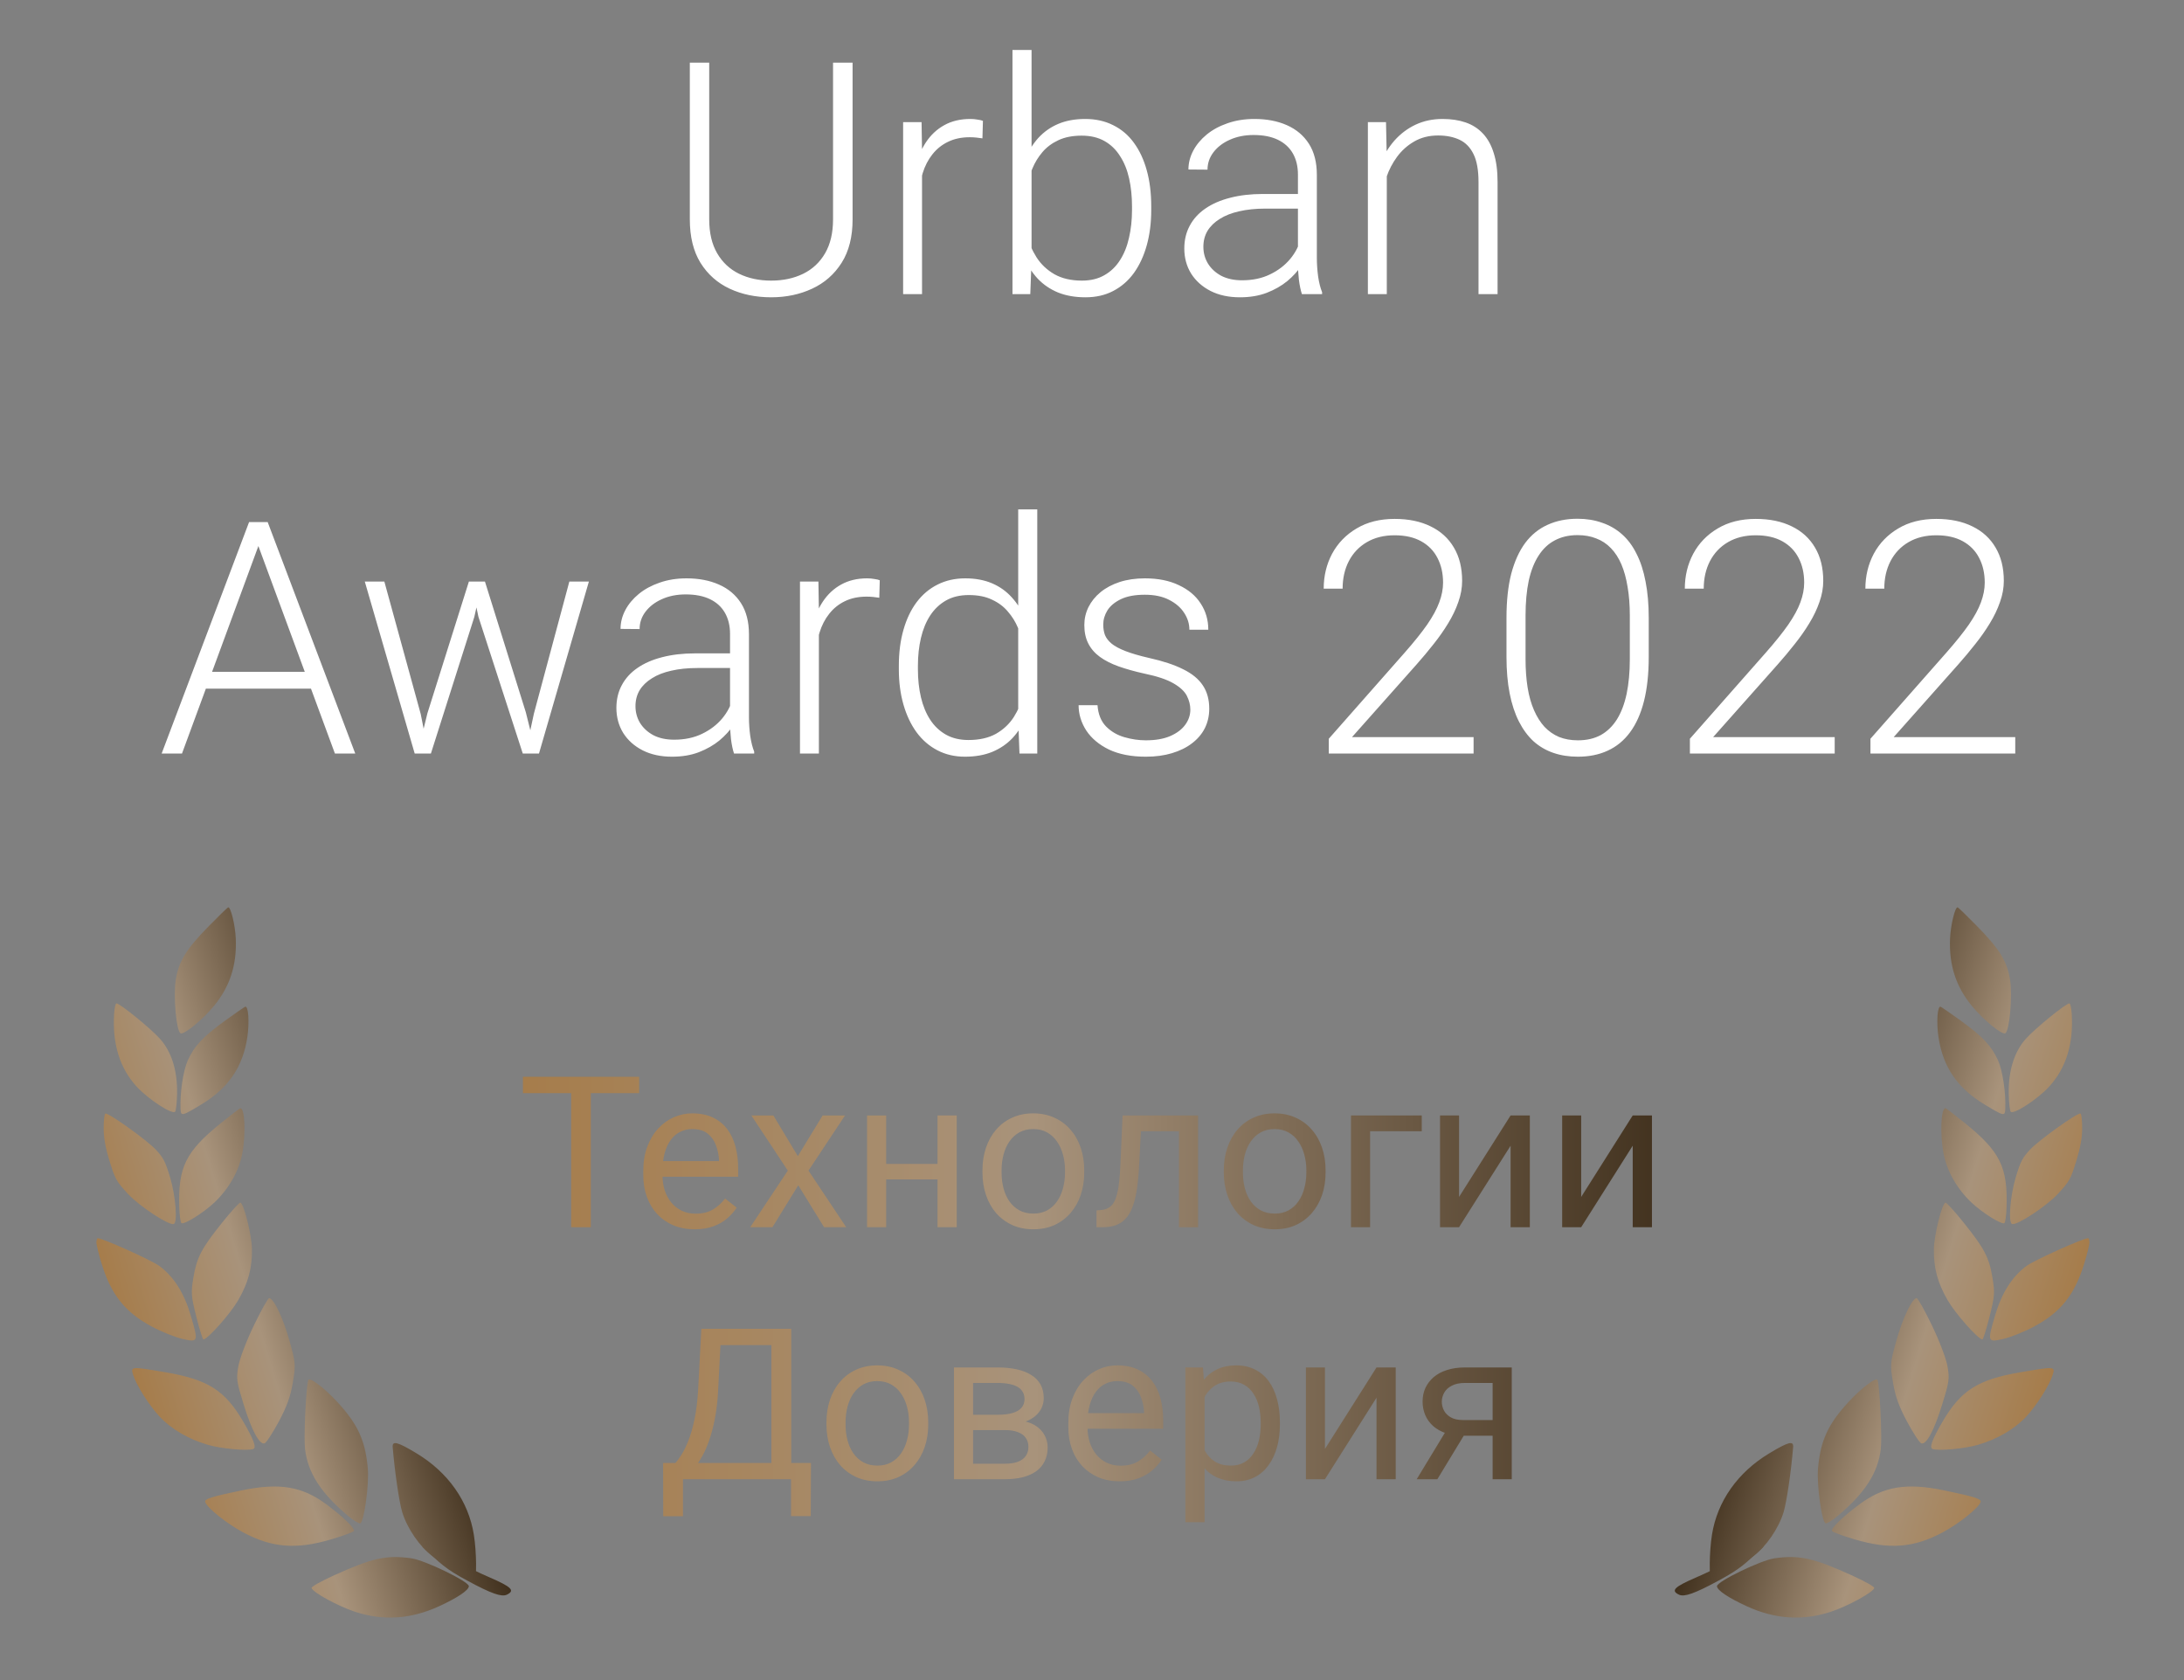 <?xml version="1.0" encoding="UTF-8"?> <svg xmlns="http://www.w3.org/2000/svg" width="156" height="120" viewBox="0 0 156 120" fill="none"><rect x="0" y="0" width="156" height="120" fill="#808080" stroke="none"/><path d="M59.503 4.478H60.899V15.672C60.899 16.913 60.638 17.946 60.116 18.771C59.593 19.596 58.889 20.213 58.004 20.622C57.126 21.03 56.154 21.235 55.086 21.235C53.989 21.235 53.001 21.03 52.123 20.622C51.245 20.213 50.549 19.596 50.034 18.771C49.527 17.946 49.273 16.913 49.273 15.672V4.478H50.658V15.672C50.658 16.633 50.848 17.439 51.226 18.09C51.605 18.741 52.127 19.229 52.793 19.555C53.459 19.88 54.223 20.043 55.086 20.043C55.941 20.043 56.702 19.88 57.368 19.555C58.034 19.229 58.556 18.741 58.935 18.09C59.313 17.439 59.503 16.633 59.503 15.672V4.478ZM65.86 10.756V21.008H64.509V8.724H65.826L65.86 10.756ZM70.209 8.633L70.174 9.882C70.023 9.859 69.876 9.84 69.732 9.825C69.588 9.81 69.433 9.802 69.266 9.802C68.676 9.802 68.157 9.912 67.711 10.132C67.272 10.343 66.901 10.642 66.598 11.028C66.296 11.407 66.065 11.853 65.906 12.368C65.747 12.875 65.656 13.42 65.633 14.003L65.134 14.196C65.134 13.394 65.217 12.648 65.383 11.959C65.55 11.271 65.804 10.669 66.144 10.154C66.492 9.632 66.927 9.227 67.45 8.939C67.98 8.644 68.6 8.497 69.312 8.497C69.486 8.497 69.656 8.512 69.823 8.542C69.997 8.565 70.125 8.595 70.209 8.633ZM72.32 3.569H73.683V18.624L73.592 21.008H72.32V3.569ZM82.231 14.752V14.991C82.231 15.906 82.126 16.747 81.914 17.511C81.702 18.276 81.395 18.938 80.994 19.498C80.593 20.05 80.101 20.478 79.518 20.781C78.943 21.084 78.281 21.235 77.531 21.235C76.797 21.235 76.146 21.121 75.579 20.894C75.011 20.66 74.527 20.33 74.125 19.907C73.724 19.475 73.403 18.972 73.16 18.397C72.918 17.814 72.748 17.174 72.65 16.478V13.447C72.763 12.705 72.945 12.031 73.195 11.426C73.444 10.82 73.766 10.298 74.159 9.859C74.561 9.42 75.037 9.083 75.59 8.849C76.15 8.614 76.79 8.497 77.509 8.497C78.258 8.497 78.924 8.644 79.507 8.939C80.097 9.227 80.593 9.647 80.994 10.2C81.395 10.745 81.702 11.403 81.914 12.175C82.126 12.94 82.231 13.799 82.231 14.752ZM80.858 14.991V14.752C80.858 14.033 80.79 13.367 80.653 12.754C80.517 12.141 80.302 11.607 80.006 11.153C79.719 10.692 79.348 10.332 78.894 10.075C78.44 9.817 77.895 9.689 77.259 9.689C76.608 9.689 76.052 9.798 75.59 10.018C75.136 10.23 74.757 10.514 74.455 10.87C74.159 11.218 73.925 11.6 73.751 12.016C73.577 12.432 73.448 12.841 73.365 13.242V16.773C73.493 17.341 73.717 17.874 74.035 18.374C74.353 18.873 74.78 19.278 75.317 19.589C75.855 19.891 76.51 20.043 77.282 20.043C77.902 20.043 78.436 19.914 78.882 19.657C79.337 19.399 79.707 19.044 79.995 18.59C80.29 18.135 80.506 17.602 80.642 16.989C80.786 16.376 80.858 15.71 80.858 14.991ZM92.71 18.805V12.47C92.71 11.887 92.589 11.384 92.347 10.96C92.105 10.536 91.749 10.211 91.28 9.984C90.811 9.757 90.232 9.643 89.543 9.643C88.907 9.643 88.34 9.757 87.84 9.984C87.348 10.203 86.958 10.502 86.671 10.881C86.391 11.252 86.251 11.664 86.251 12.118L84.888 12.107C84.888 11.645 85.002 11.199 85.229 10.767C85.456 10.336 85.778 9.95 86.194 9.609C86.61 9.269 87.106 9 87.681 8.803C88.264 8.599 88.903 8.497 89.6 8.497C90.478 8.497 91.25 8.644 91.916 8.939C92.589 9.235 93.115 9.677 93.494 10.268C93.872 10.858 94.061 11.6 94.061 12.493V18.431C94.061 18.855 94.092 19.294 94.152 19.748C94.22 20.202 94.315 20.576 94.436 20.872V21.008H92.994C92.903 20.735 92.832 20.395 92.779 19.986C92.733 19.57 92.71 19.176 92.71 18.805ZM93.028 13.855L93.051 14.9H90.383C89.687 14.9 89.062 14.964 88.51 15.093C87.965 15.214 87.503 15.396 87.125 15.638C86.746 15.872 86.455 16.156 86.251 16.489C86.054 16.822 85.955 17.201 85.955 17.625C85.955 18.064 86.065 18.465 86.285 18.828C86.512 19.191 86.829 19.483 87.238 19.702C87.654 19.914 88.147 20.02 88.714 20.02C89.471 20.02 90.137 19.88 90.712 19.6C91.295 19.32 91.776 18.953 92.154 18.499C92.533 18.045 92.786 17.549 92.915 17.012L93.505 17.795C93.407 18.173 93.225 18.563 92.96 18.964C92.703 19.358 92.366 19.729 91.95 20.077C91.534 20.417 91.041 20.698 90.474 20.917C89.914 21.129 89.278 21.235 88.567 21.235C87.764 21.235 87.064 21.084 86.466 20.781C85.876 20.478 85.414 20.066 85.081 19.543C84.756 19.013 84.593 18.416 84.593 17.749C84.593 17.144 84.722 16.603 84.979 16.126C85.236 15.642 85.607 15.233 86.092 14.9C86.584 14.559 87.174 14.302 87.863 14.128C88.559 13.946 89.339 13.855 90.201 13.855H93.028ZM99.057 11.346V21.008H97.706V8.724H99L99.057 11.346ZM98.75 14.105L98.149 13.764C98.194 13.038 98.342 12.357 98.591 11.721C98.841 11.085 99.178 10.525 99.602 10.041C100.033 9.556 100.537 9.178 101.112 8.905C101.695 8.633 102.338 8.497 103.042 8.497C103.655 8.497 104.204 8.58 104.688 8.746C105.172 8.913 105.585 9.178 105.925 9.541C106.266 9.904 106.523 10.37 106.697 10.938C106.879 11.505 106.97 12.198 106.97 13.015V21.008H105.608V13.004C105.608 12.156 105.49 11.494 105.256 11.017C105.021 10.533 104.688 10.188 104.257 9.984C103.825 9.78 103.314 9.677 102.724 9.677C102.073 9.677 101.502 9.821 101.01 10.109C100.525 10.389 100.116 10.756 99.783 11.21C99.458 11.657 99.208 12.137 99.034 12.652C98.86 13.159 98.765 13.643 98.75 14.105Z" fill="white"></path><path d="M18.722 38.278L13 53.821H11.547L17.791 37.291H18.802L18.722 38.278ZM23.922 53.821L18.189 38.278L18.109 37.291H19.12L25.375 53.821H23.922ZM22.9 47.985V49.188H14.124V47.985H22.9ZM30.529 50.948L33.493 41.536H34.446L33.879 44.068L30.779 53.821H29.826L30.529 50.948ZM27.453 41.536L30.053 51.005L30.609 53.821H29.621L26.056 41.536H27.453ZM38.136 50.971L40.668 41.536H42.064L38.499 53.821H37.523L38.136 50.971ZM34.639 41.536L37.557 50.869L38.295 53.821H37.341L34.174 44.057L33.64 41.536H34.639ZM52.146 51.618V45.283C52.146 44.7 52.025 44.197 51.782 43.773C51.54 43.349 51.185 43.024 50.715 42.797C50.246 42.57 49.667 42.456 48.978 42.456C48.343 42.456 47.775 42.57 47.275 42.797C46.783 43.016 46.394 43.315 46.106 43.694C45.826 44.065 45.686 44.477 45.686 44.931L44.324 44.92C44.324 44.458 44.437 44.011 44.664 43.58C44.891 43.149 45.213 42.763 45.629 42.422C46.045 42.081 46.541 41.813 47.116 41.616C47.699 41.412 48.339 41.309 49.035 41.309C49.913 41.309 50.685 41.457 51.351 41.752C52.025 42.047 52.551 42.49 52.929 43.081C53.308 43.671 53.497 44.413 53.497 45.306V51.243C53.497 51.667 53.527 52.106 53.588 52.56C53.656 53.014 53.75 53.389 53.871 53.684V53.821H52.43C52.339 53.548 52.267 53.208 52.214 52.799C52.169 52.383 52.146 51.989 52.146 51.618ZM52.464 46.668L52.486 47.713H49.818C49.122 47.713 48.498 47.777 47.945 47.906C47.4 48.027 46.938 48.208 46.56 48.451C46.182 48.685 45.89 48.969 45.686 49.302C45.489 49.635 45.391 50.014 45.391 50.437C45.391 50.876 45.501 51.278 45.72 51.641C45.947 52.004 46.265 52.295 46.674 52.515C47.09 52.727 47.582 52.833 48.15 52.833C48.906 52.833 49.572 52.693 50.148 52.413C50.73 52.133 51.211 51.766 51.59 51.312C51.968 50.857 52.221 50.362 52.35 49.824L52.941 50.608C52.842 50.986 52.66 51.376 52.396 51.777C52.138 52.171 51.801 52.541 51.385 52.89C50.969 53.23 50.477 53.51 49.909 53.73C49.349 53.942 48.713 54.048 48.002 54.048C47.2 54.048 46.499 53.896 45.902 53.593C45.311 53.291 44.849 52.878 44.517 52.356C44.191 51.826 44.028 51.228 44.028 50.562C44.028 49.957 44.157 49.416 44.414 48.939C44.672 48.454 45.042 48.046 45.527 47.713C46.019 47.372 46.609 47.115 47.298 46.941C47.994 46.759 48.774 46.668 49.637 46.668H52.464ZM58.492 43.569V53.821H57.141V41.536H58.458L58.492 43.569ZM62.84 41.446L62.806 42.694C62.655 42.672 62.507 42.653 62.364 42.638C62.22 42.623 62.065 42.615 61.898 42.615C61.308 42.615 60.789 42.725 60.343 42.944C59.904 43.156 59.533 43.455 59.23 43.841C58.927 44.22 58.697 44.666 58.538 45.181C58.379 45.688 58.288 46.233 58.265 46.816L57.766 47.009C57.766 46.206 57.849 45.461 58.015 44.772C58.182 44.083 58.435 43.482 58.776 42.967C59.124 42.445 59.559 42.04 60.082 41.752C60.611 41.457 61.232 41.309 61.944 41.309C62.118 41.309 62.288 41.325 62.454 41.355C62.629 41.378 62.757 41.408 62.84 41.446ZM72.729 51.436V36.382H74.091V53.821H72.82L72.729 51.436ZM64.203 47.803V47.565C64.203 46.611 64.312 45.752 64.532 44.988C64.751 44.216 65.066 43.557 65.474 43.012C65.891 42.46 66.39 42.04 66.973 41.752C67.556 41.457 68.214 41.309 68.948 41.309C69.667 41.309 70.303 41.427 70.856 41.661C71.408 41.896 71.881 42.233 72.275 42.672C72.676 43.111 72.998 43.633 73.24 44.239C73.49 44.844 73.671 45.518 73.785 46.259V49.291C73.694 49.987 73.528 50.627 73.285 51.209C73.043 51.785 72.721 52.288 72.32 52.719C71.919 53.143 71.435 53.472 70.867 53.707C70.307 53.934 69.66 54.048 68.926 54.048C68.199 54.048 67.544 53.896 66.962 53.593C66.379 53.291 65.883 52.863 65.474 52.311C65.066 51.751 64.751 51.088 64.532 50.324C64.312 49.559 64.203 48.719 64.203 47.803ZM65.565 47.565V47.803C65.565 48.523 65.637 49.188 65.781 49.802C65.925 50.415 66.144 50.948 66.439 51.402C66.734 51.856 67.109 52.212 67.563 52.47C68.017 52.727 68.555 52.856 69.175 52.856C69.955 52.856 70.61 52.708 71.139 52.413C71.669 52.11 72.093 51.713 72.411 51.221C72.729 50.721 72.96 50.176 73.104 49.586V46.055C73.013 45.654 72.88 45.245 72.706 44.829C72.532 44.413 72.294 44.03 71.991 43.682C71.696 43.327 71.317 43.043 70.856 42.831C70.402 42.611 69.849 42.502 69.198 42.502C68.57 42.502 68.029 42.63 67.575 42.888C67.121 43.145 66.742 43.504 66.439 43.966C66.144 44.42 65.925 44.954 65.781 45.567C65.637 46.18 65.565 46.846 65.565 47.565ZM85.024 50.687C85.024 50.354 84.941 50.025 84.775 49.699C84.608 49.374 84.286 49.075 83.81 48.803C83.34 48.53 82.648 48.299 81.732 48.11C81.051 47.959 80.442 47.788 79.904 47.599C79.374 47.41 78.928 47.183 78.564 46.918C78.201 46.653 77.925 46.335 77.736 45.964C77.546 45.593 77.452 45.154 77.452 44.647C77.452 44.193 77.55 43.766 77.747 43.364C77.951 42.956 78.239 42.6 78.61 42.297C78.988 41.987 79.442 41.745 79.972 41.571C80.51 41.397 81.111 41.309 81.777 41.309C82.724 41.309 83.533 41.472 84.207 41.798C84.888 42.115 85.407 42.551 85.762 43.103C86.126 43.656 86.307 44.28 86.307 44.977H84.956C84.956 44.553 84.831 44.151 84.582 43.773C84.339 43.395 83.98 43.084 83.503 42.842C83.034 42.6 82.459 42.479 81.777 42.479C81.073 42.479 80.502 42.585 80.063 42.797C79.624 43.009 79.302 43.277 79.098 43.603C78.901 43.928 78.803 44.265 78.803 44.613C78.803 44.886 78.844 45.135 78.928 45.362C79.019 45.582 79.177 45.786 79.405 45.976C79.639 46.165 79.972 46.343 80.404 46.509C80.835 46.676 81.395 46.838 82.084 46.997C83.075 47.217 83.885 47.486 84.513 47.803C85.149 48.114 85.618 48.5 85.921 48.961C86.224 49.416 86.375 49.968 86.375 50.619C86.375 51.126 86.269 51.592 86.058 52.015C85.846 52.432 85.539 52.791 85.138 53.094C84.744 53.397 84.267 53.631 83.707 53.798C83.155 53.964 82.534 54.048 81.846 54.048C80.809 54.048 79.931 53.877 79.212 53.537C78.5 53.189 77.959 52.734 77.588 52.174C77.225 51.607 77.043 51.005 77.043 50.369H78.394C78.44 51.005 78.64 51.508 78.996 51.879C79.352 52.242 79.787 52.5 80.302 52.651C80.824 52.803 81.338 52.878 81.846 52.878C82.542 52.878 83.125 52.776 83.594 52.572C84.063 52.367 84.419 52.099 84.661 51.766C84.903 51.433 85.024 51.073 85.024 50.687ZM105.256 52.651V53.821H94.913V52.765L100.328 46.623C101.002 45.858 101.539 45.188 101.941 44.613C102.342 44.03 102.629 43.501 102.803 43.024C102.985 42.539 103.076 42.07 103.076 41.616C103.076 40.95 102.943 40.363 102.678 39.856C102.421 39.349 102.035 38.952 101.52 38.664C101.006 38.377 100.37 38.233 99.613 38.233C98.856 38.233 98.198 38.395 97.638 38.721C97.078 39.046 96.646 39.501 96.343 40.083C96.048 40.658 95.901 41.313 95.901 42.047H94.55C94.55 41.139 94.75 40.307 95.151 39.55C95.56 38.793 96.143 38.191 96.9 37.745C97.657 37.291 98.561 37.063 99.613 37.063C100.612 37.063 101.471 37.241 102.19 37.597C102.909 37.945 103.462 38.449 103.848 39.107C104.241 39.765 104.438 40.56 104.438 41.491C104.438 41.991 104.347 42.494 104.166 43.001C103.992 43.508 103.749 44.015 103.439 44.522C103.136 45.022 102.788 45.518 102.395 46.01C102.009 46.502 101.604 46.986 101.18 47.463L96.57 52.651H105.256ZM117.767 44.136V46.918C117.767 48.129 117.653 49.185 117.426 50.085C117.199 50.978 116.866 51.72 116.427 52.311C115.996 52.893 115.466 53.329 114.838 53.616C114.217 53.904 113.506 54.048 112.703 54.048C112.067 54.048 111.485 53.957 110.955 53.775C110.425 53.593 109.952 53.317 109.536 52.946C109.127 52.568 108.779 52.095 108.491 51.527C108.204 50.96 107.984 50.294 107.833 49.529C107.681 48.757 107.606 47.887 107.606 46.918V44.136C107.606 42.918 107.719 41.866 107.946 40.98C108.181 40.095 108.514 39.361 108.945 38.778C109.384 38.195 109.918 37.764 110.546 37.483C111.174 37.196 111.886 37.052 112.681 37.052C113.316 37.052 113.899 37.147 114.429 37.336C114.966 37.517 115.439 37.79 115.848 38.153C116.264 38.517 116.613 38.982 116.893 39.55C117.18 40.11 117.396 40.772 117.54 41.536C117.691 42.301 117.767 43.168 117.767 44.136ZM116.416 47.077V43.966C116.416 43.217 116.363 42.536 116.257 41.922C116.158 41.309 116.011 40.772 115.814 40.31C115.617 39.849 115.367 39.463 115.065 39.152C114.77 38.842 114.421 38.611 114.02 38.46C113.627 38.301 113.18 38.221 112.681 38.221C112.067 38.221 111.526 38.346 111.057 38.596C110.595 38.838 110.209 39.202 109.899 39.686C109.589 40.163 109.354 40.761 109.195 41.48C109.044 42.199 108.968 43.028 108.968 43.966V47.077C108.968 47.819 109.017 48.496 109.116 49.109C109.214 49.715 109.365 50.252 109.57 50.721C109.774 51.19 110.024 51.588 110.319 51.913C110.622 52.231 110.97 52.473 111.364 52.64C111.765 52.799 112.211 52.878 112.703 52.878C113.331 52.878 113.876 52.753 114.338 52.504C114.8 52.246 115.186 51.872 115.496 51.38C115.806 50.88 116.037 50.271 116.189 49.552C116.34 48.825 116.416 48 116.416 47.077ZM131.05 52.651V53.821H120.707V52.765L126.123 46.623C126.796 45.858 127.334 45.188 127.735 44.613C128.136 44.03 128.424 43.501 128.598 43.024C128.779 42.539 128.87 42.07 128.87 41.616C128.87 40.95 128.738 40.363 128.473 39.856C128.215 39.349 127.829 38.952 127.315 38.664C126.8 38.377 126.164 38.233 125.407 38.233C124.651 38.233 123.992 38.395 123.432 38.721C122.872 39.046 122.44 39.501 122.138 40.083C121.843 40.658 121.695 41.313 121.695 42.047H120.344C120.344 41.139 120.544 40.307 120.946 39.55C121.354 38.793 121.937 38.191 122.694 37.745C123.451 37.291 124.355 37.063 125.407 37.063C126.406 37.063 127.266 37.241 127.985 37.597C128.704 37.945 129.256 38.449 129.642 39.107C130.036 39.765 130.232 40.56 130.232 41.491C130.232 41.991 130.142 42.494 129.96 43.001C129.786 43.508 129.544 44.015 129.233 44.522C128.931 45.022 128.582 45.518 128.189 46.01C127.803 46.502 127.398 46.986 126.974 47.463L122.365 52.651H131.05ZM143.947 52.651V53.821H133.604V52.765L139.02 46.623C139.693 45.858 140.231 45.188 140.632 44.613C141.033 44.03 141.321 43.501 141.495 43.024C141.676 42.539 141.767 42.07 141.767 41.616C141.767 40.95 141.635 40.363 141.37 39.856C141.113 39.349 140.726 38.952 140.212 38.664C139.697 38.377 139.061 38.233 138.305 38.233C137.548 38.233 136.889 38.395 136.329 38.721C135.769 39.046 135.338 39.501 135.035 40.083C134.74 40.658 134.592 41.313 134.592 42.047H133.241C133.241 41.139 133.442 40.307 133.843 39.55C134.251 38.793 134.834 38.191 135.591 37.745C136.348 37.291 137.252 37.063 138.305 37.063C139.304 37.063 140.163 37.241 140.882 37.597C141.601 37.945 142.153 38.449 142.539 39.107C142.933 39.765 143.13 40.56 143.13 41.491C143.13 41.991 143.039 42.494 142.857 43.001C142.683 43.508 142.441 44.015 142.13 44.522C141.828 45.022 141.48 45.518 141.086 46.01C140.7 46.502 140.295 46.986 139.871 47.463L135.262 52.651H143.947Z" fill="white"></path><path fill-rule="evenodd" clip-rule="evenodd" d="M14.925 66.138C13.301 67.792 12.776 68.641 12.558 69.961C12.368 71.114 12.59 73.64 12.896 73.803C13.136 73.93 14.45 72.856 15.277 71.857C16.416 70.479 16.919 68.939 16.842 67.058C16.802 66.067 16.474 64.733 16.291 64.81C16.232 64.834 15.617 65.432 14.925 66.138ZM8.152 72.393C8.014 74.55 8.552 76.292 9.767 77.618C10.586 78.512 12.306 79.633 12.508 79.405C12.575 79.329 12.639 78.743 12.649 78.103C12.676 76.47 12.257 75.127 11.43 74.2C10.758 73.445 8.498 71.613 8.31 71.67C8.247 71.689 8.176 72.014 8.152 72.393ZM16.1 72.885C14.513 74.031 13.888 74.695 13.414 75.737C13.084 76.463 12.842 78.092 12.897 79.224C12.922 79.743 12.994 79.727 14.402 78.874C16.313 77.716 17.341 76.212 17.663 74.103C17.828 73.023 17.744 71.814 17.511 71.907C17.442 71.934 16.807 72.375 16.1 72.885ZM7.404 80.564C7.403 81.256 7.532 81.978 7.829 82.938C8.226 84.223 8.315 84.383 9.126 85.261C9.945 86.15 12.049 87.536 12.41 87.426C12.699 87.338 12.548 85.421 12.148 84.09C11.806 82.953 11.669 82.689 11.115 82.099C10.472 81.416 7.745 79.468 7.524 79.535C7.46 79.555 7.406 80.018 7.404 80.564ZM15.789 80.211C13.265 82.244 12.712 83.36 12.805 86.236C12.824 86.821 12.895 87.33 12.962 87.366C13.174 87.478 14.541 86.62 15.314 85.89C16.333 84.926 17.05 83.678 17.296 82.438C17.579 81.007 17.489 79.034 17.145 79.164C17.087 79.186 16.476 79.657 15.789 80.211ZM6.886 88.719C6.876 88.861 7.041 89.543 7.252 90.237C7.935 92.473 8.932 93.728 10.84 94.75C11.527 95.118 12.511 95.514 13.028 95.631C14.174 95.89 14.185 95.859 13.621 93.947C13.148 92.344 12.415 91.19 11.386 90.425C10.818 90.003 7.19 88.376 6.967 88.443C6.933 88.454 6.897 88.578 6.886 88.719ZM15.878 87.314C14.389 89.17 14.056 89.805 13.816 91.238C13.632 92.338 13.65 92.579 14.028 94.074C14.255 94.972 14.484 95.694 14.537 95.678C14.926 95.56 16.465 93.815 17.01 92.875C17.733 91.627 18.015 90.58 17.997 89.215C17.983 88.204 17.398 85.884 17.16 85.9C17.075 85.906 16.498 86.542 15.878 87.314ZM18.129 94.679C17.592 95.795 17.116 97.05 17.023 97.593C16.871 98.486 16.895 98.661 17.396 100.292C17.972 102.163 18.528 103.205 18.894 103.094C19.016 103.057 19.471 102.363 19.906 101.552C20.496 100.45 20.751 99.742 20.916 98.751C21.128 97.481 21.118 97.356 20.69 95.805C20.244 94.192 19.549 92.723 19.23 92.72C19.143 92.719 18.648 93.601 18.129 94.679ZM9.503 98.179C9.728 98.921 10.628 100.348 11.392 101.172C12.227 102.075 13.486 102.809 14.879 103.206C15.819 103.475 17.618 103.641 18.077 103.501C18.346 103.42 18.134 102.833 17.357 101.51C16.067 99.31 14.845 98.535 11.861 98.023C9.36 97.593 9.326 97.596 9.503 98.179ZM22.013 98.584C21.847 99.251 21.69 102.702 21.789 103.509C21.999 105.22 22.931 106.657 24.897 108.302C25.261 108.607 25.635 108.833 25.728 108.805C26.002 108.722 26.372 106.062 26.272 104.896C26.102 102.912 25.568 101.74 24.114 100.159C23.157 99.118 22.08 98.311 22.013 98.584ZM14.657 107.281C14.786 107.696 16.201 108.829 17.371 109.453C19.437 110.555 21.165 110.69 23.678 109.944C24.517 109.695 25.235 109.43 25.275 109.356C25.373 109.174 24.534 108.356 23.329 107.459C21.583 106.16 19.958 105.89 17.255 106.453C15.1 106.901 14.589 107.064 14.657 107.281ZM28.049 103.37C28.2 105.166 28.512 107.288 28.731 108.01C29.084 109.173 29.995 110.493 30.904 111.159C31.725 111.76 33.725 112.891 33.883 112.843C34.063 112.788 34.042 110.847 33.847 109.624C33.467 107.234 32.014 105.168 29.755 103.806C28.38 102.977 28.008 102.882 28.049 103.37ZM23.851 112.523C22.898 112.956 22.227 113.336 22.254 113.427C22.35 113.743 24.157 114.728 25.369 115.125C27.381 115.783 29.348 115.653 31.364 114.726C32.683 114.12 33.481 113.583 33.489 113.296C33.498 112.965 30.368 111.446 29.386 111.305C27.615 111.051 26.605 111.274 23.851 112.523Z" fill="url(#paint0_linear_38_478)"></path><path fill-rule="evenodd" clip-rule="evenodd" d="M30.149 110.455C31.474 111.688 31.748 112.018 33.413 112.917C35.073 113.814 35.824 114.08 36.198 113.903C36.809 113.614 36.547 113.348 34.986 112.673C34.13 112.302 33.333 111.91 32.587 111.491L30.149 110.455Z" fill="url(#paint1_linear_38_478)"></path><path d="M42.2 76.911V87.655H40.798V76.911H42.2ZM45.654 76.911V78.077H37.352V76.911H45.654ZM49.617 87.803C49.061 87.803 48.557 87.709 48.104 87.522C47.656 87.331 47.27 87.062 46.946 86.718C46.626 86.374 46.38 85.965 46.208 85.493C46.035 85.021 45.949 84.504 45.949 83.943V83.633C45.949 82.984 46.045 82.406 46.237 81.899C46.429 81.388 46.69 80.955 47.019 80.6C47.349 80.246 47.723 79.978 48.141 79.796C48.559 79.614 48.992 79.523 49.44 79.523C50.011 79.523 50.502 79.621 50.916 79.818C51.334 80.015 51.676 80.29 51.941 80.645C52.207 80.994 52.404 81.407 52.532 81.884C52.66 82.357 52.724 82.873 52.724 83.434V84.047H46.761V82.932H51.358V82.829C51.339 82.475 51.265 82.13 51.137 81.796C51.014 81.461 50.817 81.186 50.547 80.969C50.276 80.753 49.907 80.645 49.44 80.645C49.13 80.645 48.844 80.711 48.584 80.844C48.323 80.972 48.099 81.164 47.912 81.419C47.725 81.675 47.58 81.988 47.477 82.357C47.373 82.726 47.322 83.151 47.322 83.633V83.943C47.322 84.322 47.373 84.679 47.477 85.013C47.585 85.343 47.74 85.633 47.942 85.884C48.148 86.135 48.397 86.332 48.687 86.474C48.982 86.617 49.317 86.688 49.691 86.688C50.173 86.688 50.581 86.59 50.916 86.393C51.25 86.197 51.543 85.933 51.794 85.604L52.62 86.26C52.448 86.521 52.229 86.77 51.964 87.006C51.698 87.242 51.371 87.434 50.982 87.581C50.598 87.729 50.143 87.803 49.617 87.803ZM55.24 79.671L56.989 82.578L58.76 79.671H60.361L57.749 83.611L60.443 87.655H58.863L57.019 84.659L55.174 87.655H53.587L56.273 83.611L53.668 79.671H55.24ZM67.232 83.132V84.238H63.011V83.132H67.232ZM63.298 79.671V87.655H61.933V79.671H63.298ZM68.339 79.671V87.655H66.966V79.671H68.339ZM70.176 83.751V83.582C70.176 83.006 70.26 82.472 70.427 81.98C70.594 81.483 70.835 81.053 71.15 80.689C71.465 80.32 71.847 80.035 72.294 79.833C72.742 79.626 73.244 79.523 73.8 79.523C74.36 79.523 74.865 79.626 75.312 79.833C75.765 80.035 76.149 80.32 76.464 80.689C76.783 81.053 77.027 81.483 77.194 81.98C77.361 82.472 77.445 83.006 77.445 83.582V83.751C77.445 84.327 77.361 84.861 77.194 85.353C77.027 85.845 76.783 86.275 76.464 86.644C76.149 87.008 75.767 87.294 75.32 87.5C74.877 87.702 74.375 87.803 73.814 87.803C73.254 87.803 72.749 87.702 72.302 87.5C71.854 87.294 71.47 87.008 71.15 86.644C70.835 86.275 70.594 85.845 70.427 85.353C70.26 84.861 70.176 84.327 70.176 83.751ZM71.541 83.582V83.751C71.541 84.15 71.588 84.526 71.682 84.88C71.775 85.23 71.915 85.54 72.102 85.81C72.294 86.081 72.533 86.295 72.818 86.452C73.103 86.605 73.436 86.681 73.814 86.681C74.188 86.681 74.515 86.605 74.796 86.452C75.081 86.295 75.317 86.081 75.504 85.81C75.691 85.54 75.831 85.23 75.925 84.88C76.023 84.526 76.073 84.15 76.073 83.751V83.582C76.073 83.188 76.023 82.817 75.925 82.467C75.831 82.113 75.689 81.801 75.497 81.53C75.31 81.255 75.074 81.038 74.788 80.881C74.508 80.723 74.178 80.645 73.8 80.645C73.426 80.645 73.096 80.723 72.811 80.881C72.53 81.038 72.294 81.255 72.102 81.53C71.915 81.801 71.775 82.113 71.682 82.467C71.588 82.817 71.541 83.188 71.541 83.582ZM84.374 79.671V80.8H80.515V79.671H84.374ZM85.577 79.671V87.655H84.212V79.671H85.577ZM80.183 79.671H81.555L81.349 83.523C81.314 84.118 81.258 84.644 81.179 85.102C81.105 85.555 81.002 85.943 80.869 86.268C80.741 86.593 80.579 86.858 80.382 87.065C80.19 87.266 79.959 87.417 79.688 87.515C79.418 87.608 79.106 87.655 78.751 87.655H78.323V86.452L78.618 86.43C78.83 86.415 79.01 86.366 79.157 86.283C79.31 86.199 79.438 86.076 79.541 85.914C79.644 85.746 79.728 85.532 79.792 85.272C79.861 85.011 79.912 84.701 79.947 84.342C79.986 83.983 80.016 83.564 80.035 83.087L80.183 79.671ZM87.415 83.751V83.582C87.415 83.006 87.498 82.472 87.666 81.98C87.833 81.483 88.074 81.053 88.389 80.689C88.704 80.32 89.085 80.035 89.533 79.833C89.98 79.626 90.482 79.523 91.038 79.523C91.599 79.523 92.103 79.626 92.551 79.833C93.004 80.035 93.387 80.32 93.702 80.689C94.022 81.053 94.265 81.483 94.433 81.98C94.6 82.472 94.684 83.006 94.684 83.582V83.751C94.684 84.327 94.6 84.861 94.433 85.353C94.265 85.845 94.022 86.275 93.702 86.644C93.387 87.008 93.006 87.294 92.558 87.5C92.115 87.702 91.614 87.803 91.053 87.803C90.492 87.803 89.988 87.702 89.54 87.5C89.092 87.294 88.709 87.008 88.389 86.644C88.074 86.275 87.833 85.845 87.666 85.353C87.498 84.861 87.415 84.327 87.415 83.751ZM88.78 83.582V83.751C88.78 84.15 88.827 84.526 88.92 84.88C89.014 85.23 89.154 85.54 89.341 85.81C89.533 86.081 89.771 86.295 90.057 86.452C90.342 86.605 90.674 86.681 91.053 86.681C91.427 86.681 91.754 86.605 92.034 86.452C92.32 86.295 92.556 86.081 92.743 85.81C92.93 85.54 93.07 85.23 93.163 84.88C93.262 84.526 93.311 84.15 93.311 83.751V83.582C93.311 83.188 93.262 82.817 93.163 82.467C93.07 82.113 92.927 81.801 92.735 81.53C92.549 81.255 92.312 81.038 92.027 80.881C91.747 80.723 91.417 80.645 91.038 80.645C90.664 80.645 90.335 80.723 90.049 80.881C89.769 81.038 89.533 81.255 89.341 81.53C89.154 81.801 89.014 82.113 88.92 82.467C88.827 82.817 88.78 83.188 88.78 83.582ZM101.554 79.671V80.8H97.864V87.655H96.499V79.671H101.554ZM104.218 85.493L107.9 79.671H109.273V87.655H107.9V81.833L104.218 87.655H102.86V79.671H104.218V85.493ZM112.941 85.493L116.623 79.671H117.996V87.655H116.623V81.833L112.941 87.655H111.583V79.671H112.941V85.493ZM56.687 104.497V105.655H48.554V104.497H56.687ZM48.783 104.497V108.297H47.373L47.366 104.497H48.783ZM57.926 104.497L57.911 108.29H56.502V104.497H57.926ZM55.292 94.911V96.077H50.584V94.911H55.292ZM56.517 94.911V105.655H55.1V94.911H56.517ZM50.097 94.911H51.521L51.299 99.235C51.27 99.884 51.208 100.485 51.115 101.036C51.022 101.582 50.906 102.081 50.768 102.534C50.63 102.986 50.473 103.392 50.296 103.751C50.119 104.105 49.929 104.413 49.728 104.674C49.526 104.93 49.314 105.141 49.093 105.308C48.877 105.471 48.658 105.586 48.436 105.655H47.787V104.497H48.244C48.372 104.359 48.517 104.16 48.68 103.899C48.847 103.638 49.012 103.301 49.174 102.888C49.341 102.47 49.486 101.96 49.609 101.36C49.737 100.76 49.824 100.052 49.868 99.235L50.097 94.911ZM59.033 101.751V101.582C59.033 101.006 59.117 100.472 59.284 99.98C59.451 99.483 59.692 99.053 60.007 98.689C60.322 98.32 60.703 98.035 61.151 97.833C61.599 97.626 62.101 97.523 62.657 97.523C63.217 97.523 63.722 97.626 64.169 97.833C64.622 98.035 65.006 98.32 65.32 98.689C65.64 99.053 65.884 99.483 66.051 99.98C66.218 100.472 66.302 101.006 66.302 101.582V101.751C66.302 102.327 66.218 102.861 66.051 103.353C65.884 103.845 65.64 104.275 65.32 104.644C65.006 105.008 64.624 105.294 64.177 105.5C63.734 105.702 63.232 105.803 62.671 105.803C62.11 105.803 61.606 105.702 61.158 105.5C60.711 105.294 60.327 105.008 60.007 104.644C59.692 104.275 59.451 103.845 59.284 103.353C59.117 102.861 59.033 102.327 59.033 101.751ZM60.398 101.582V101.751C60.398 102.15 60.445 102.526 60.539 102.88C60.632 103.23 60.772 103.54 60.959 103.81C61.151 104.081 61.39 104.295 61.675 104.452C61.96 104.605 62.292 104.681 62.671 104.681C63.045 104.681 63.372 104.605 63.653 104.452C63.938 104.295 64.174 104.081 64.361 103.81C64.548 103.54 64.688 103.23 64.782 102.88C64.88 102.526 64.929 102.15 64.929 101.751V101.582C64.929 101.188 64.88 100.817 64.782 100.467C64.688 100.113 64.546 99.801 64.354 99.53C64.167 99.255 63.931 99.038 63.645 98.881C63.365 98.723 63.035 98.645 62.657 98.645C62.283 98.645 61.953 98.723 61.668 98.881C61.387 99.038 61.151 99.255 60.959 99.53C60.772 99.801 60.632 100.113 60.539 100.467C60.445 100.817 60.398 101.188 60.398 101.582ZM71.763 102.143H69.143L69.128 101.05H71.268C71.692 101.05 72.043 101.009 72.324 100.925C72.609 100.841 72.823 100.716 72.966 100.549C73.108 100.381 73.18 100.175 73.18 99.929C73.18 99.737 73.138 99.57 73.054 99.427C72.975 99.279 72.855 99.159 72.693 99.065C72.53 98.967 72.329 98.895 72.088 98.851C71.851 98.802 71.573 98.778 71.254 98.778H69.505V105.655H68.139V97.671H71.254C71.76 97.671 72.215 97.715 72.619 97.803C73.027 97.892 73.374 98.027 73.659 98.209C73.95 98.386 74.171 98.613 74.323 98.888C74.476 99.164 74.552 99.488 74.552 99.862C74.552 100.103 74.503 100.332 74.405 100.549C74.306 100.765 74.161 100.957 73.969 101.124C73.777 101.291 73.541 101.429 73.261 101.537C72.981 101.641 72.658 101.707 72.294 101.737L71.763 102.143ZM71.763 105.655H68.649L69.328 104.548H71.763C72.142 104.548 72.457 104.502 72.707 104.408C72.958 104.31 73.145 104.172 73.268 103.995C73.396 103.813 73.46 103.596 73.46 103.345C73.46 103.094 73.396 102.88 73.268 102.703C73.145 102.521 72.958 102.384 72.707 102.29C72.457 102.192 72.142 102.143 71.763 102.143H69.689L69.704 101.05H72.294L72.789 101.464C73.226 101.498 73.598 101.606 73.903 101.788C74.208 101.97 74.439 102.202 74.597 102.482C74.754 102.757 74.833 103.058 74.833 103.382C74.833 103.756 74.761 104.086 74.619 104.371C74.481 104.656 74.279 104.895 74.014 105.087C73.748 105.274 73.426 105.417 73.047 105.515C72.668 105.608 72.24 105.655 71.763 105.655ZM79.976 105.803C79.42 105.803 78.916 105.709 78.463 105.522C78.016 105.33 77.63 105.062 77.305 104.718C76.985 104.374 76.739 103.965 76.567 103.493C76.395 103.021 76.309 102.504 76.309 101.943V101.633C76.309 100.984 76.405 100.406 76.596 99.899C76.788 99.388 77.049 98.955 77.379 98.6C77.708 98.246 78.082 97.978 78.5 97.796C78.918 97.614 79.351 97.523 79.799 97.523C80.37 97.523 80.862 97.621 81.275 97.818C81.693 98.015 82.035 98.29 82.301 98.645C82.566 98.994 82.763 99.407 82.891 99.884C83.019 100.357 83.083 100.873 83.083 101.434V102.047H77.12V100.932H81.718V100.829C81.698 100.475 81.624 100.13 81.496 99.796C81.373 99.461 81.177 99.186 80.906 98.969C80.635 98.753 80.266 98.645 79.799 98.645C79.489 98.645 79.204 98.711 78.943 98.844C78.682 98.972 78.459 99.164 78.272 99.419C78.085 99.675 77.939 99.988 77.836 100.357C77.733 100.726 77.681 101.151 77.681 101.633V101.943C77.681 102.322 77.733 102.679 77.836 103.013C77.944 103.343 78.099 103.633 78.301 103.884C78.508 104.135 78.756 104.332 79.046 104.474C79.342 104.617 79.676 104.688 80.05 104.688C80.532 104.688 80.941 104.59 81.275 104.393C81.61 104.196 81.902 103.933 82.153 103.604L82.98 104.26C82.808 104.521 82.589 104.77 82.323 105.006C82.057 105.242 81.73 105.434 81.341 105.581C80.958 105.729 80.503 105.803 79.976 105.803ZM86.042 99.206V108.725H84.67V97.671H85.924L86.042 99.206ZM91.422 101.596V101.751C91.422 102.332 91.353 102.871 91.215 103.368C91.078 103.859 90.876 104.287 90.61 104.652C90.349 105.016 90.027 105.298 89.643 105.5C89.26 105.702 88.819 105.803 88.323 105.803C87.816 105.803 87.368 105.719 86.979 105.552C86.591 105.385 86.261 105.141 85.99 104.821C85.72 104.502 85.504 104.118 85.341 103.67C85.184 103.222 85.076 102.718 85.016 102.157V101.331C85.076 100.74 85.186 100.212 85.349 99.744C85.511 99.277 85.725 98.878 85.99 98.549C86.261 98.214 86.588 97.961 86.972 97.789C87.356 97.612 87.799 97.523 88.3 97.523C88.802 97.523 89.247 97.621 89.636 97.818C90.025 98.01 90.352 98.285 90.618 98.645C90.883 99.004 91.082 99.434 91.215 99.936C91.353 100.433 91.422 100.986 91.422 101.596ZM90.049 101.751V101.596C90.049 101.198 90.007 100.824 89.924 100.475C89.84 100.121 89.71 99.811 89.533 99.545C89.361 99.274 89.139 99.063 88.869 98.91C88.598 98.753 88.276 98.674 87.902 98.674C87.558 98.674 87.257 98.733 87.001 98.851C86.751 98.969 86.537 99.129 86.359 99.331C86.182 99.528 86.037 99.754 85.924 100.01C85.816 100.261 85.735 100.521 85.681 100.792V102.703C85.779 103.048 85.917 103.372 86.094 103.677C86.271 103.978 86.507 104.221 86.802 104.408C87.097 104.59 87.469 104.681 87.917 104.681C88.286 104.681 88.603 104.605 88.869 104.452C89.139 104.295 89.361 104.081 89.533 103.81C89.71 103.54 89.84 103.23 89.924 102.88C90.007 102.526 90.049 102.15 90.049 101.751ZM94.639 103.493L98.322 97.671H99.694V105.655H98.322V99.833L94.639 105.655H93.281V97.671H94.639V103.493ZM103.502 101.847H104.978L102.668 105.655H101.192L103.502 101.847ZM104.646 97.671H107.982V105.655H106.616V98.778H104.646C104.257 98.778 103.94 98.844 103.694 98.977C103.448 99.105 103.268 99.272 103.155 99.478C103.042 99.685 102.986 99.899 102.986 100.121C102.986 100.337 103.037 100.546 103.141 100.748C103.244 100.945 103.406 101.107 103.628 101.235C103.849 101.363 104.134 101.427 104.484 101.427H106.985V102.548H104.484C104.026 102.548 103.62 102.487 103.266 102.364C102.912 102.241 102.612 102.071 102.366 101.855C102.12 101.633 101.933 101.375 101.805 101.08C101.677 100.78 101.613 100.455 101.613 100.106C101.613 99.757 101.679 99.434 101.812 99.139C101.95 98.844 102.147 98.586 102.403 98.364C102.663 98.143 102.981 97.973 103.355 97.855C103.733 97.732 104.164 97.671 104.646 97.671Z" fill="url(#paint2_linear_38_478)"></path><path fill-rule="evenodd" clip-rule="evenodd" d="M141.206 66.138C142.829 67.792 143.354 68.641 143.572 69.961C143.762 71.114 143.54 73.64 143.234 73.803C142.994 73.93 141.68 72.856 140.854 71.857C139.714 70.479 139.212 68.939 139.288 67.058C139.329 66.067 139.656 64.733 139.84 64.81C139.898 64.834 140.513 65.432 141.206 66.138ZM147.979 72.393C148.117 74.55 147.578 76.292 146.364 77.618C145.545 78.512 143.824 79.633 143.622 79.405C143.555 79.329 143.492 78.743 143.481 78.103C143.454 76.47 143.874 75.127 144.7 74.2C145.372 73.445 147.633 71.613 147.821 71.67C147.883 71.689 147.955 72.014 147.979 72.393ZM140.031 72.885C141.617 74.031 142.243 74.695 142.717 75.737C143.047 76.463 143.288 78.092 143.233 79.224C143.208 79.743 143.137 79.727 141.729 78.874C139.817 77.716 138.789 76.212 138.467 74.103C138.303 73.023 138.386 71.814 138.619 71.907C138.688 71.934 139.323 72.375 140.031 72.885ZM148.726 80.564C148.728 81.256 148.599 81.978 148.302 82.938C147.905 84.223 147.815 84.383 147.005 85.261C146.185 86.15 144.082 87.536 143.72 87.426C143.432 87.338 143.583 85.421 143.983 84.09C144.324 82.953 144.461 82.689 145.016 82.099C145.658 81.416 148.386 79.468 148.606 79.535C148.671 79.555 148.725 80.018 148.726 80.564ZM140.342 80.211C142.865 82.244 143.418 83.36 143.325 86.236C143.306 86.821 143.236 87.33 143.168 87.366C142.957 87.478 141.589 86.62 140.816 85.89C139.797 84.926 139.081 83.678 138.835 82.438C138.551 81.007 138.641 79.034 138.985 79.164C139.044 79.186 139.654 79.657 140.342 80.211ZM149.244 88.719C149.254 88.861 149.09 89.543 148.878 90.237C148.195 92.473 147.198 93.728 145.29 94.75C144.604 95.118 143.619 95.514 143.102 95.631C141.956 95.89 141.945 95.859 142.509 93.947C142.983 92.344 143.715 91.19 144.745 90.425C145.313 90.003 148.941 88.376 149.163 88.443C149.197 88.454 149.234 88.578 149.244 88.719ZM140.252 87.314C141.741 89.17 142.075 89.805 142.314 91.238C142.498 92.338 142.48 92.579 142.103 94.074C141.876 94.972 141.646 95.694 141.593 95.678C141.204 95.56 139.665 93.815 139.121 92.875C138.398 91.627 138.116 90.58 138.134 89.215C138.147 88.204 138.732 85.884 138.97 85.9C139.056 85.906 139.633 86.542 140.252 87.314ZM138.002 94.679C138.539 95.795 139.015 97.05 139.107 97.593C139.259 98.486 139.235 98.661 138.734 100.292C138.159 102.163 137.602 103.205 137.237 103.094C137.115 103.057 136.659 102.363 136.225 101.552C135.635 100.45 135.379 99.742 135.214 98.751C135.002 97.481 135.012 97.356 135.441 95.805C135.887 94.192 136.582 92.723 136.9 92.72C136.987 92.719 137.483 93.601 138.002 94.679ZM146.627 98.179C146.402 98.921 145.502 100.348 144.739 101.172C143.903 102.075 142.644 102.809 141.251 103.206C140.311 103.475 138.512 103.641 138.053 103.501C137.785 103.42 137.997 102.833 138.773 101.51C140.064 99.31 141.285 98.535 144.269 98.023C146.77 97.593 146.805 97.596 146.627 98.179ZM134.118 98.584C134.283 99.251 134.44 102.702 134.341 103.509C134.132 105.22 133.2 106.657 131.233 108.302C130.869 108.607 130.495 108.833 130.402 108.805C130.128 108.722 129.758 106.062 129.858 104.896C130.029 102.912 130.563 101.74 132.016 100.159C132.973 99.118 134.05 98.311 134.118 98.584ZM141.474 107.281C141.344 107.696 139.929 108.829 138.759 109.453C136.693 110.555 134.965 110.69 132.452 109.944C131.614 109.695 130.895 109.43 130.855 109.356C130.758 109.174 131.597 108.356 132.801 107.459C134.547 106.16 136.173 105.89 138.875 106.453C141.03 106.901 141.541 107.064 141.474 107.281ZM128.082 103.37C127.93 105.166 127.618 107.288 127.399 108.01C127.046 109.173 126.135 110.493 125.226 111.159C124.405 111.76 122.405 112.891 122.247 112.843C122.067 112.788 122.089 110.847 122.283 109.624C122.663 107.234 124.116 105.168 126.375 103.806C127.751 102.977 128.123 102.882 128.082 103.37ZM132.279 112.523C133.232 112.956 133.904 113.336 133.876 113.427C133.78 113.743 131.974 114.728 130.762 115.125C128.75 115.783 126.783 115.653 124.766 114.726C123.448 114.12 122.649 113.583 122.641 113.296C122.632 112.965 125.763 111.446 126.745 111.305C128.515 111.051 129.526 111.274 132.279 112.523Z" fill="url(#paint3_linear_38_478)"></path><path fill-rule="evenodd" clip-rule="evenodd" d="M125.982 110.455C124.657 111.688 124.383 112.018 122.718 112.917C121.057 113.814 120.307 114.08 119.933 113.903C119.321 113.614 119.583 113.348 121.144 112.673C122 112.302 122.798 111.91 123.544 111.491L125.982 110.455Z" fill="url(#paint4_linear_38_478)"></path><defs><linearGradient id="paint0_linear_38_478" x1="8.464" y1="94.758" x2="28.9" y2="88.553" gradientUnits="userSpaceOnUse"><stop stop-color="#A67C4A"></stop><stop offset="0.45" stop-color="#A8937B"></stop><stop offset="1" stop-color="#40301D"></stop></linearGradient><linearGradient id="paint1_linear_38_478" x1="8.464" y1="94.758" x2="28.9" y2="88.553" gradientUnits="userSpaceOnUse"><stop stop-color="#A67C4A"></stop><stop offset="0.45" stop-color="#A8937B"></stop><stop offset="1" stop-color="#40301D"></stop></linearGradient><linearGradient id="paint2_linear_38_478" x1="36.565" y1="91.655" x2="119.565" y2="91.655" gradientUnits="userSpaceOnUse"><stop stop-color="#A67C4A"></stop><stop offset="0.45" stop-color="#A8937B"></stop><stop offset="1" stop-color="#40301D"></stop></linearGradient><linearGradient id="paint3_linear_38_478" x1="147.666" y1="94.758" x2="127.23" y2="88.553" gradientUnits="userSpaceOnUse"><stop stop-color="#A67C4A"></stop><stop offset="0.45" stop-color="#A8937B"></stop><stop offset="1" stop-color="#40301D"></stop></linearGradient><linearGradient id="paint4_linear_38_478" x1="147.666" y1="94.758" x2="127.23" y2="88.553" gradientUnits="userSpaceOnUse"><stop stop-color="#A67C4A"></stop><stop offset="0.45" stop-color="#A8937B"></stop><stop offset="1" stop-color="#40301D"></stop></linearGradient></defs></svg> 